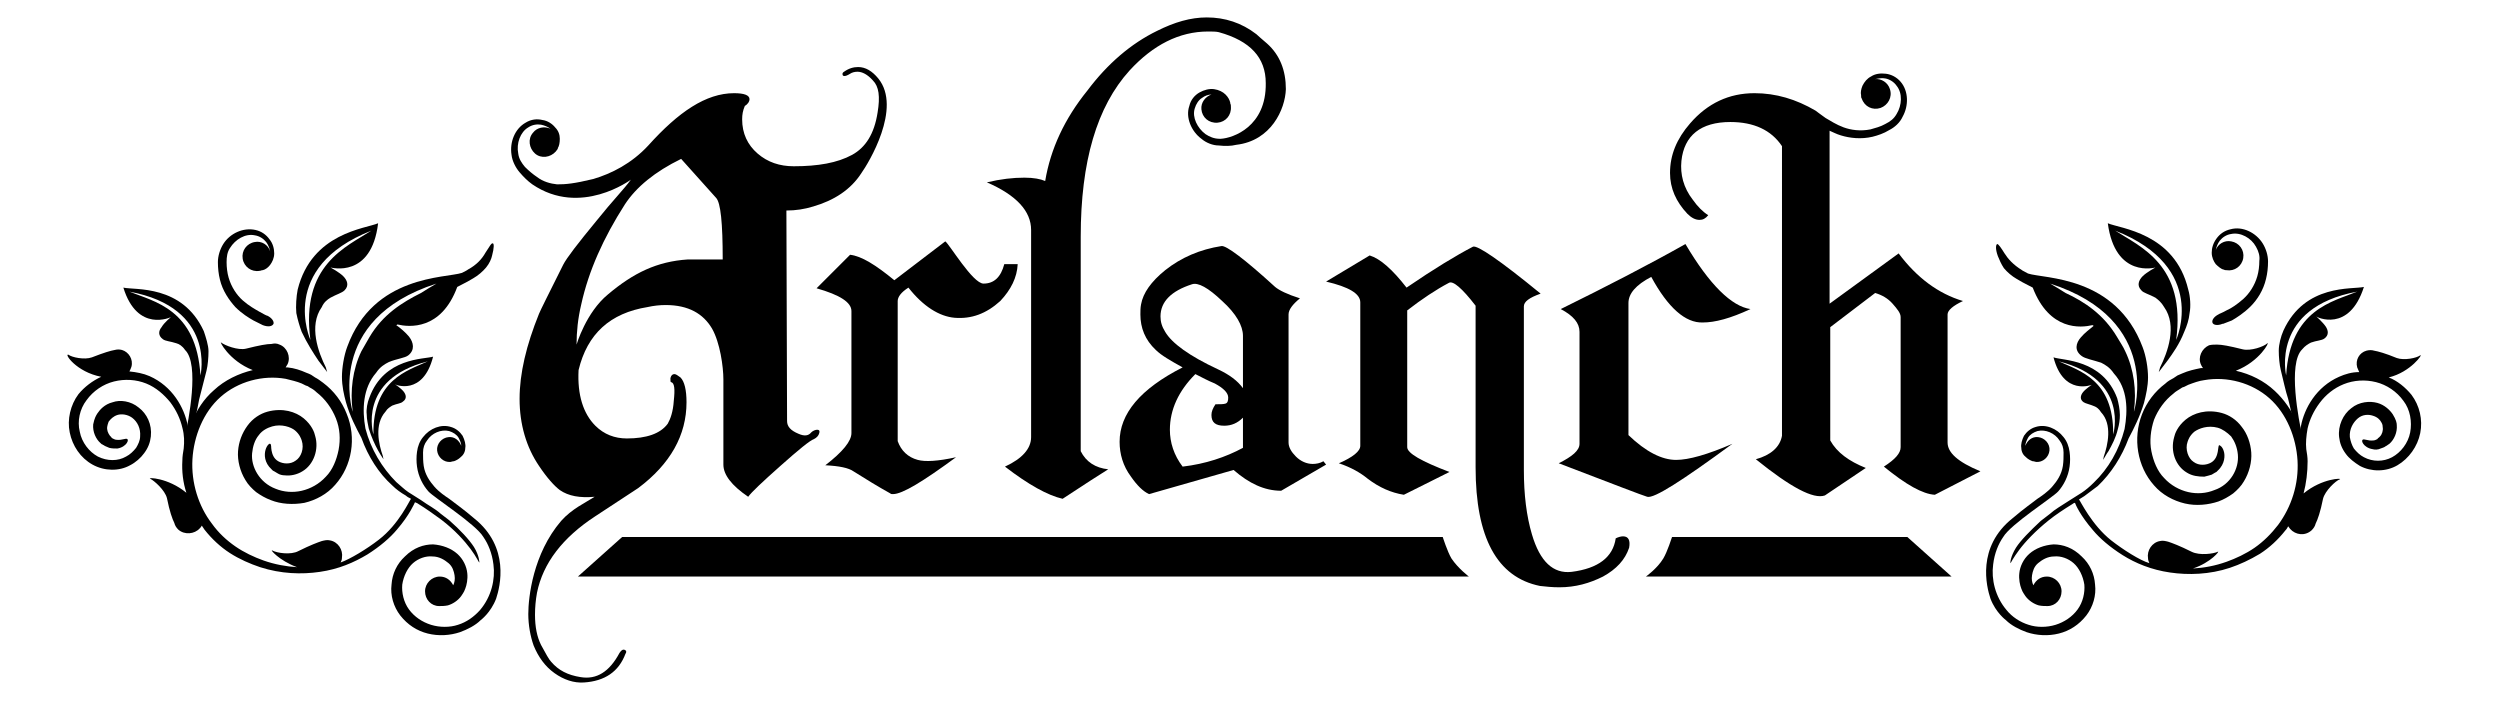 <?xml version="1.0" encoding="utf-8"?>
<!-- Generator: Adobe Illustrator 26.0.3, SVG Export Plug-In . SVG Version: 6.00 Build 0)  -->
<svg version="1.1" id="Livello_1" xmlns="http://www.w3.org/2000/svg" xmlns:xlink="http://www.w3.org/1999/xlink" x="0px" y="0px"
	 viewBox="0 0 372.9 104.7" style="enable-background:new 0 0 372.9 104.7;" xml:space="preserve">
<path d="M142.4,47.4c-2.3-0.2-4.7-1.7-6.9-4.5c-1.1,0.7-1.6,1.4-1.6,2v20.9c0.5,1.4,1.5,2.4,3,2.8c1.1,0.3,3,0.2,5.7-0.4
	c-4.9,3.6-8,5.5-9.4,5.5c-0.2,0-0.3,0-0.4-0.1c-1.8-1-3.6-2.1-5.5-3.3c-0.7-0.5-2.1-0.8-4.2-0.9c2.6-2,3.9-3.6,3.9-4.8V46.4
	c0-1.3-1.7-2.4-5.2-3.4l5-5c1.7,0.2,3.8,1.5,6.6,3.8l7.6-5.8c0.6,0.4,4.1,6.3,5.7,6.3c1.6,0,2.6-1,3.1-2.9h2c-0.1,2-1,3.8-2.6,5.5
	C147.1,46.8,144.9,47.6,142.4,47.4"/>
<path d="M185.4,62.3c-0.8,0.8-1.7,1.2-2.8,1.2c-1.3,0-1.9-0.5-1.9-1.6c0-0.5,0.2-1,0.6-1.6c0.7,0,1.2,0,1.5-0.1
	c0.3-0.1,0.4-0.4,0.4-0.9c0-0.7-0.7-1.4-2-2.1c-1-0.4-1.9-0.9-2.9-1.4c-2.5,2.5-3.8,5.3-3.8,8.3c0,1.9,0.6,3.8,1.9,5.5
	c3.4-0.4,6.4-1.4,9-2.8V62.3z M185.4,50.1c0-1.5-1-3.3-3.1-5.2c-2.1-2-3.6-2.8-4.5-2.5c-3.1,1-4.7,2.6-4.7,4.8
	c0,0.8,0.2,1.5,0.7,2.3c1,1.7,3.6,3.6,7.9,5.6c1.7,0.8,2.9,1.7,3.7,2.8V50.1z M191.1,73.2c-2.5,0-4.8-1.1-7.1-3.1l-12.6,3.6
	c-0.9-0.4-1.8-1.3-2.7-2.6c-1.2-1.6-1.7-3.4-1.7-5.2c0-4.2,3.1-7.9,9.4-11.1c-1.8-1-3.2-1.8-4-2.6c-1.6-1.5-2.3-3.3-2.3-5.3
	c0-0.5,0-1,0.1-1.5c0.3-1.7,1.5-3.4,3.6-5.1c2.4-1.9,5.2-3.1,8.4-3.6c0.7-0.1,3.4,1.9,8,6.1c0.6,0.5,1.8,1.1,3.7,1.7
	c-1.1,0.9-1.7,1.7-1.7,2.4v19.1c0,0.7,0.4,1.4,1.1,2.1c0.7,0.7,1.6,1.1,2.5,1.1c0.5,0,1.1-0.1,1.6-0.4l0.4,0.5L191.1,73.2z"/>
<path d="M229.7,87.4c-6.4-1.3-9.6-7.2-9.6-17.7V45.6c-2-2.6-3.4-3.8-4-3.4c-1.9,1-4,2.4-6.2,4.1v20.4c0,0.9,2.1,2.1,6.3,3.7
	l-6.8,3.4c-1.9-0.3-3.7-1.1-5.4-2.4c-1.1-0.9-2.5-1.7-4.3-2.3c2.1-0.9,3.2-1.8,3.2-2.6V45.1c0-1.3-1.7-2.3-5.1-3.1l6.5-3.9
	c1.6,0.5,3.4,2.1,5.5,4.8c4.1-2.8,7.4-4.8,9.9-6.1c0.6-0.3,4,2,10.1,7c-1.7,0.6-2.5,1.2-2.5,1.9v24.4c0,3.7,0.4,6.9,1.2,9.6
	c1.2,4.1,3.2,5.9,5.9,5.6c4-0.5,6.2-2.2,6.6-5c0.4-0.2,0.8-0.3,1.1-0.3c0.8,0,1.1,0.6,0.9,1.7c-0.6,1.8-1.9,3.2-3.9,4.3
	c-2,1-4.1,1.6-6.5,1.6C231.5,87.6,230.6,87.5,229.7,87.4"/>
<path d="M246.3,41.3c-2.3,1.2-3.4,2.5-3.4,3.9v19.7c2.6,2.5,5,3.7,7.1,3.7c1.9,0,4.7-0.8,8.4-2.4c-7.5,5.5-11.7,8.2-12.7,7.9
	c-0.7-0.2-5.1-1.9-13.2-5c2-1,3.1-1.9,3.1-2.9V49.5c0-1.3-0.9-2.4-2.8-3.4c6.9-3.4,13.1-6.6,18.6-9.7c3.6,6.1,6.9,9.3,9.7,9.7
	c-3,1.4-5.3,2-7.1,2C251.4,48.2,248.8,45.9,246.3,41.3"/>
<path d="M307.1,53.9c10.6,2.7,8.1,10.9,8.1,10.9C315.3,56.6,310.1,55.3,307.1,53.9 M312,57.4c0,0-0.9,0.6-1.3,1.1
	c-0.4,0.5-0.5,1.1,0.1,1.5c0.3,0.2,0.9,0.3,1.6,0.6c0.3,0.1,0.7,0.4,1,0.9c1.7,1.8,1,4.9,0.4,6.6l-0.1,0.5c0.2-0.3,0.5-0.9,0.8-1.3
	c0.5-0.9,1.1-2,1.4-3.3c0.2-0.7,0.3-1.4,0.3-2.1c0-0.8-0.2-1.8-0.4-2.5c-2.2-5.9-8.2-5.6-9.5-6.1C307.8,59.1,312,57.4,312,57.4"/>
<path d="M315.5,34.4c14,5.5,9.1,16.3,9.1,16.3C326.1,39.5,319.2,36.8,315.5,34.4 M321.5,39.9c0,0-1.3,0.7-1.9,1.3
	c-0.6,0.6-0.9,1.4-0.2,2.1c0.3,0.4,1.2,0.6,2.1,1.1c0.4,0.3,0.9,0.7,1.3,1.4c2,2.8,0.5,6.8-0.6,9l-0.2,0.7c0.3-0.4,0.9-1.2,1.3-1.7
	c0.8-1.1,1.8-2.5,2.5-4.3c0.4-0.9,0.7-1.8,0.8-2.8c0.2-1,0.1-2.5-0.2-3.5c-2-8.5-10.2-9.1-12-9.9C315.5,41.6,321.5,39.9,321.5,39.9"
	/>
<path d="M341,56c0,0-2.4-10.1,10.6-12.5C348,45,341.6,46.1,341,56 M352.6,42.8c-1.7,0.4-8.8-0.5-12,6.5c-0.4,0.9-0.7,2.1-0.7,3
	c0,0.9,0.1,2.1,0.3,2.9c0.4,1.6,0.7,3.1,1.1,4.3c0.2,0.7,1.2,5.4,1.3,5.8l0.8-0.3c-0.5-2.2-2.2-10.8,0-12.9c0.4-0.5,0.9-0.8,1.3-1
	c0.8-0.3,1.6-0.3,2-0.6c0.7-0.5,0.6-1.2,0.2-1.8c-0.4-0.6-1.4-1.5-1.4-1.5C345.5,47.3,350.4,49.7,352.6,42.8"/>
<path d="M332.9,47.8C332.9,47.8,332.9,47.8,332.9,47.8c0.7-0.4,1.8-1.1,2.8-2.1c1-1,1.9-2.4,2.3-4.1c0.2-0.8,0.3-1.7,0.3-2.6
	c0-0.9-0.3-1.9-0.8-2.7c-1-1.6-3-2.6-4.8-2.1c-0.9,0.2-1.6,0.7-2.1,1.4c-0.5,0.7-0.7,1.4-0.7,2.1c0,0.7,0.3,1.3,0.6,1.7
	c0.4,0.4,0.8,0.7,1.1,0.8c0,0,0,0,0.1,0c0.1,0.1,0.3,0.1,0.4,0.1c1.2,0.2,2.3-0.6,2.5-1.8c0.2-1.2-0.6-2.3-1.8-2.5
	c-1-0.2-2,0.4-2.3,1.3c0.1-0.5,0.3-1,0.6-1.4c0.4-0.5,1-0.9,1.7-1c1.4-0.3,3,0.6,3.7,1.9c0.4,0.7,0.6,1.4,0.5,2.1
	c0,0.8-0.1,1.6-0.3,2.3c-0.4,1.4-1.2,2.6-2.1,3.4c-0.9,0.8-1.8,1.4-2.5,1.7c-0.7,0.4-1.1,0.5-1.2,0.6c-0.6,0.3-1,0.8-0.9,1.2
	c0.1,0.4,0.8,0.5,1.5,0.2c0,0,0.1,0,0.1,0L332.9,47.8z"/>
<path d="M315.8,50.3c-2-3.4-4.9-5.3-7.7-6.6c-0.8-0.5-1.6-1-2.3-1.4c16.8,5.4,12.5,19.1,12.5,19.1c0,0,0-0.1,0-0.1
	c0.4-3,0-6.2-1.3-8.9C316.7,51.7,316.2,51,315.8,50.3 M361,53c-0.5,0.4-2.4,0.8-3.5,0.4c-1.7-0.7-2.8-1-3.4-1.1
	c-0.3-0.1-0.7-0.1-1.1,0c-1.1,0.3-1.7,1.4-1.4,2.5c0.1,0.2,0.2,0.5,0.3,0.7c-1.1,0-2.1,0.3-3,0.7c-3.4,1.5-5.2,4.7-5.7,7.4
	c-0.1,0.3-0.1,0.5-0.1,0.8c-0.1-0.5-0.3-0.9-0.5-1.3c-0.7-1.8-1.9-3.5-3.3-4.8c-1.6-1.5-3.6-2.5-5.8-3c3.6-1.4,5.1-4.4,4.7-4.1
	c-0.5,0.5-2.5,1.2-3.7,0.9c-2-0.5-3.1-0.7-3.8-0.7c-0.4,0-0.8,0-1.2,0.1c-1.1,0.5-1.7,1.8-1.2,2.9c0.1,0.2,0.2,0.4,0.3,0.5
	c-0.1,0-0.2,0-0.3,0c-1,0.2-1.9,0.4-2.8,0.8c-0.2,0.1-0.5,0.2-0.7,0.3c-0.1,0.1-0.2,0.1-0.3,0.2l-0.3,0.2c-0.4,0.2-0.9,0.5-1.2,0.8
	c-1.6,1.2-2.8,2.8-3.5,4.6c-1.4,3.6-0.7,7.8,1.8,10.6c1.2,1.4,2.9,2.3,4.6,2.7c1.7,0.4,3.5,0.2,5-0.3c0.8-0.3,1.5-0.7,2.2-1.2
	c0.6-0.5,1.2-1.1,1.6-1.8c0.8-1.3,1.2-2.9,1.1-4.3c-0.1-1.4-0.6-2.8-1.4-3.8c-0.8-1.1-1.9-1.8-3-2.1c-1.1-0.3-2.2-0.3-3.1-0.1
	c-0.9,0.2-1.7,0.6-2.3,1.1c-1.2,1-1.6,2.1-1.7,2.6c-0.6,2.1,0.2,4.3,1.9,5.3c0.8,0.5,1.7,0.6,2.6,0.6c0.4-0.1,0.8-0.2,1.1-0.3
	c0.2-0.1,0.3-0.2,0.5-0.3l0.2-0.1l0.2-0.2c1.1-1,1.1-2.3,0.9-2.9c-0.2-0.7-0.6-0.9-0.7-0.9c-0.1,0.1-0.1,0.4-0.2,1
	c-0.1,0.5-0.3,1.2-1,1.6c-0.7,0.4-1.8,0.5-2.6-0.1c-0.8-0.5-1.3-1.9-0.9-3c0.1-0.3,0.3-0.9,1-1.5c0.7-0.5,2-1,3.5-0.6
	c0.7,0.2,1.4,0.7,2,1.3c0.5,0.7,0.9,1.6,1,2.7c0.2,2.1-1.1,4.5-3.5,5.3c-1.2,0.5-2.6,0.6-3.9,0.3c-1.3-0.3-2.6-1-3.6-2.1
	c-1-1-1.6-2.5-1.9-4c-0.3-1.5-0.1-3.2,0.4-4.7c0.6-1.5,1.6-2.9,2.9-3.9c0.3-0.3,0.7-0.5,1-0.7l0.3-0.2l0.3-0.1
	c0.2-0.1,0.4-0.2,0.6-0.3c0.8-0.3,1.6-0.6,2.4-0.7c3.4-0.6,7.1,0.4,9.7,2.7c2.6,2.3,4,5.9,4.2,9.3c0.2,3.5-0.9,6.9-2.9,9.6
	c-1,1.3-2.2,2.5-3.5,3.4c-1.3,0.9-2.8,1.6-4.2,2.1c-1.7,0.6-3.3,0.9-5,1c2.7-0.9,4.1-2.7,3.7-2.5c-0.6,0.3-2.7,0.6-3.9,0
	c-1.8-0.9-2.9-1.3-3.5-1.5c-0.4-0.1-0.8-0.2-1.2-0.1c-1.2,0.2-2,1.4-1.8,2.6c0,0.2,0.1,0.5,0.2,0.7c-1.4-0.4-3.9-2-5.7-3.4
	c-2.9-2.3-4.6-5.9-4.8-6.1c0.5-0.3,0.3-0.2,0.8-0.5c0.7-0.5,1.3-1,2-1.5c2-1.9,3.6-4.4,4.6-7.1c0.8-1.5,1.7-3.3,2.3-5.3
	c0.3-1.2,0.6-2.5,0.6-3.8c0-1.4-0.3-3.2-0.8-4.5c-4-10.7-14.7-10.2-17.1-11c0,0,0,0,0,0c-0.5-0.3-0.8-0.4-0.9-0.5
	c-1.3-0.8-2.1-1.7-2.6-2.5c-0.5-0.8-0.9-1.4-1.1-1.4c-0.2,0.1-0.3,0.7,0.1,1.8c0.2,0.5,0.5,1.2,0.9,1.8c0.5,0.6,1.2,1.2,1.9,1.6
	c0.3,0.2,1.2,0.7,2.4,1.3c2.5,6.5,7.2,6,8.9,5.6c0.1,0,0.1,0.1,0.2,0.1c-0.5,0.4-1.4,1.1-1.9,1.7c-0.8,0.9-1,2,0.1,2.8
	c0.5,0.4,1.7,0.6,2.9,1c0.6,0.3,1.3,0.7,1.9,1.6c2.1,2.3,2.1,5.5,1.6,8.3c-0.8,3.1-2.4,5.9-4.6,8c-0.6,0.6-1.2,1.1-1.8,1.5
	c-0.6,0.4-1.3,0.8-1.9,1.2c-1.2,0.8-2,1.2-2.9,2l-1.3,1c-1.6,1.5-3,2.9-3.7,4c-0.8,1.3-0.9,2.3-0.8,2.3c0,0,0.4-0.8,1.3-2
	c0.9-1.2,2.4-2.8,4.4-4.4c1-0.8,2.2-1.6,3.5-2.4c0.1-0.1,0.3-0.2,0.4-0.2c0.1,0.3,0.8,1.9,2.7,4.1c1,1.2,2.5,2.5,4.4,3.7
	c1.9,1.2,4.3,2.2,7.1,2.6c2.7,0.4,5.9,0.3,8.9-0.7c1.5-0.5,3-1.2,4.5-2.1c1.4-0.9,2.7-2.1,3.8-3.5c0.2-0.2,0.3-0.4,0.4-0.6
	c0.1,0.1,0.2,0.3,0.3,0.4c0.8,0.9,2.2,1.1,3.2,0.2c0.3-0.3,0.5-0.6,0.6-1c0.3-0.6,0.7-1.7,1.1-3.7c0.3-1.2,1.9-2.7,2.5-2.9
	c0.5-0.2-2.6-0.2-5.4,2.1c0.4-1.5,0.6-3.2,0.6-4.8c0-0.6-0.1-1.2-0.2-1.8c-0.1-0.9,0-2,0.2-3.1c0.3-1.3,0.9-2.6,1.8-3.8
	c0.9-1.2,2.1-2.2,3.6-2.8c1.5-0.6,3.2-0.7,4.8-0.3c1.6,0.4,3.1,1.4,4.1,2.8c1,1.3,1.3,3.1,1,4.7c-0.3,1.6-1.4,3-2.7,3.7
	c-1.3,0.7-2.9,0.7-4.2,0c-0.6-0.3-1.1-0.8-1.5-1.3c-0.3-0.5-0.5-1.1-0.6-1.7c-0.1-1.2,0.5-2.2,1.2-2.8c0.7-0.6,1.6-0.6,2.2-0.4
	c0.7,0.2,1.1,0.6,1.3,1c0.2,0.3,0.2,0.6,0.2,0.7c0.1,0.5-0.1,1.1-0.4,1.4c0,0-0.1,0.1-0.1,0.1c0,0,0,0,0,0l0,0l-0.1,0.1
	c-0.1,0-0.1,0.1-0.2,0.2c-0.2,0.1-0.4,0.2-0.6,0.2c-0.8,0.1-1.4-0.3-1.6-0.1c-0.1,0.1-0.1,0.3,0.1,0.6c0.2,0.3,0.7,0.7,1.4,0.8
	c0.3,0.1,0.8,0.1,1.2-0.1c0.2-0.1,0.4-0.1,0.7-0.3l0.1-0.1l0.1,0l0.1-0.1c0.1-0.1,0.2-0.1,0.3-0.2c0.7-0.6,1.2-1.7,1.1-2.8
	c0-0.3-0.1-0.8-0.6-1.6c-0.4-0.6-1.2-1.4-2.3-1.7c-1.1-0.3-2.7-0.2-3.9,0.8c-1.2,0.9-2,2.6-1.8,4.3c0.1,0.9,0.4,1.7,1,2.5
	c0.5,0.7,1.3,1.3,2.1,1.8c1.7,0.9,3.9,0.9,5.6-0.1c1.7-1,3-2.8,3.4-4.8c0.4-2-0.1-4.1-1.3-5.7c-0.9-1.1-2.1-2.1-3.4-2.6
	C359.6,55.5,361.5,52.7,361,53"/>
<path d="M306.3,81.2c-1.4,0.1-2.7,0.6-3.6,1.4c-0.9,0.8-1.4,1.9-1.5,2.9c-0.1,0.9,0.1,1.8,0.3,2.3c0.2,0.6,0.5,0.9,0.6,1.1
	c0.5,0.7,1.3,1.2,2,1.4c0.5,0.1,0.9,0.1,1.3,0.1c1.2,0,2.1-1,2.1-2.2c0-1.2-1-2.2-2.2-2.2c-0.9,0-1.6,0.5-2,1.3
	c-0.2-0.4-0.3-0.9-0.2-1.5c0.1-0.6,0.3-1.3,0.9-1.8c0.6-0.5,1.4-1,2.4-1c1-0.1,2.1,0.3,2.9,1c0.8,0.7,1.4,1.9,1.6,3.2
	c0.1,1.2-0.2,2.6-1,3.7c-0.8,1.1-2,1.9-3.3,2.3c-1.3,0.4-2.8,0.4-4,0c-1.3-0.4-2.5-1.2-3.3-2.2c-1.7-2-2.3-4.6-2-6.8
	c0.2-1.7,0.8-3.1,1.5-4.1c1.1-1.9,7.4-5.9,8.2-6.8c0.8-0.9,1.5-2.2,1.7-3.7c0.1-0.7,0.1-1.5,0-2.2c-0.1-0.8-0.4-1.6-0.9-2.2
	c-1-1.3-2.7-2-4.2-1.5c-0.7,0.2-1.3,0.7-1.7,1.3c-0.3,0.6-0.5,1.3-0.4,1.8c0,0.6,0.3,1.1,0.7,1.4c0.3,0.3,0.7,0.5,1,0.6
	c0,0,0,0,0.1,0c0.1,0,0.3,0.1,0.4,0.1c1,0.1,1.9-0.7,2-1.7c0.1-1-0.7-1.9-1.7-2c-0.9-0.1-1.6,0.5-1.9,1.3c0-0.4,0.2-0.8,0.4-1.2
	c0.3-0.5,0.8-0.8,1.4-1c1.2-0.3,2.6,0.3,3.3,1.4c0.4,0.5,0.6,1.1,0.6,1.8c0,0.7,0,1.3-0.1,2c-0.2,1.3-0.9,2.3-1.6,3.1
	c-0.7,0.8-1.6,1.4-2.2,1.8c-0.5,0.4-2.2,1.6-3.7,2.9c-5.4,4.3-3.9,10.2-3.3,12c0.8,2.1,2.3,3.2,2.3,3.2c0.8,0.8,2,1.4,3.1,1.8
	c1.5,0.5,3.2,0.6,4.8,0.2c1.6-0.4,3-1.3,4.1-2.7c1-1.3,1.5-3,1.3-4.6c-0.1-1.6-0.8-3.1-2-4.2C309.2,81.7,307.7,81.2,306.3,81.2"/>
<path d="M55.7,64.8c0,0-2.5-8.2,8.1-10.9C60.8,55.3,55.6,56.6,55.7,64.8 M64.6,53.2c-1.3,0.4-7.3,0.1-9.5,6.1
	c-0.3,0.7-0.5,1.8-0.4,2.5c0,0.8,0.2,1.5,0.3,2.1c0.4,1.3,0.9,2.4,1.4,3.3c0.2,0.4,0.6,1,0.8,1.3L57.1,68c-0.6-1.7-1.3-4.7,0.4-6.6
	c0.3-0.5,0.7-0.7,1-0.9c0.7-0.3,1.3-0.3,1.6-0.6c0.6-0.4,0.5-1,0.1-1.5c-0.4-0.5-1.3-1.1-1.3-1.1C58.9,57.4,63.1,59.1,64.6,53.2"/>
<path d="M46.3,50.7c0,0-4.9-10.8,9.1-16.3C51.7,36.8,44.8,39.5,46.3,50.7 M56.4,33.3c-1.8,0.8-9.9,1.4-12,9.9
	c-0.2,1-0.3,2.5-0.2,3.5c0.2,1,0.5,2,0.8,2.8c0.8,1.7,1.7,3.1,2.5,4.3c0.4,0.5,1,1.3,1.3,1.7l-0.2-0.7c-1.1-2.2-2.6-6.2-0.6-9
	c0.3-0.7,0.8-1.1,1.3-1.4c0.9-0.5,1.7-0.7,2.1-1.1c0.7-0.7,0.4-1.5-0.2-2.1c-0.6-0.6-1.9-1.3-1.9-1.3C49.4,39.9,55.4,41.6,56.4,33.3
	"/>
<path d="M19.3,43.5C32.3,45.9,29.9,56,29.9,56C29.3,46.1,23,45,19.3,43.5 M25.5,47.3c0,0-1,0.8-1.4,1.5c-0.5,0.6-0.5,1.3,0.2,1.8
	c0.4,0.3,1.1,0.3,2,0.6c0.4,0.1,0.9,0.4,1.3,1c2.2,2.1,0.5,10.6,0,12.9l0.8,0.3c0.2-0.4,1.2-5.1,1.3-5.8c0.3-1.2,0.7-2.7,1.1-4.3
	c0.2-0.8,0.3-2,0.3-2.9c0-0.9-0.4-2.1-0.7-3c-3.2-7-10.3-6.1-12-6.5C20.5,49.7,25.5,47.3,25.5,47.3"/>
<path d="M39.2,48.5C39.2,48.5,39.3,48.5,39.2,48.5c0.8,0.3,1.4,0.2,1.6-0.2c0.1-0.4-0.3-0.9-0.9-1.2c-0.1,0-0.5-0.2-1.2-0.6
	c-0.7-0.4-1.6-0.9-2.5-1.7c-0.9-0.8-1.7-2-2.1-3.4c-0.2-0.7-0.3-1.5-0.3-2.3c0-0.8,0.1-1.5,0.5-2.1c0.8-1.3,2.3-2.2,3.7-1.9
	c0.7,0.1,1.3,0.5,1.7,1c0.3,0.4,0.5,0.9,0.6,1.4C40,36.5,39,35.9,38,36.1c-1.2,0.2-2,1.3-1.8,2.5c0.2,1.2,1.3,2,2.5,1.8
	c0.2,0,0.3-0.1,0.4-0.1c0,0,0,0,0.1,0c0.4-0.1,0.8-0.4,1.1-0.8c0.3-0.4,0.6-1,0.6-1.7c0-0.7-0.2-1.5-0.7-2.1
	c-0.5-0.7-1.2-1.2-2.1-1.4c-1.8-0.4-3.8,0.5-4.8,2.1c-0.5,0.8-0.8,1.8-0.8,2.7c0,0.9,0.1,1.8,0.3,2.6c0.4,1.7,1.4,3.1,2.3,4.1
	c1,1,2,1.6,2.7,2c0,0,0,0,0,0L39.2,48.5z"/>
<path d="M53.9,52.4c-1.3,2.7-1.7,5.9-1.3,8.9c0,0,0,0,0,0.1c0,0-4.3-13.7,12.5-19.1c-0.7,0.4-1.5,0.9-2.3,1.4
	c-2.8,1.4-5.7,3.2-7.7,6.6C54.7,51,54.3,51.7,53.9,52.4 M15.1,56.2c-1.3,0.6-2.5,1.5-3.4,2.6c-1.2,1.6-1.7,3.8-1.3,5.7
	c0.4,2,1.6,3.8,3.4,4.8c1.8,1,4,1,5.6,0.1c0.8-0.4,1.6-1.1,2.1-1.8c0.6-0.8,0.9-1.6,1-2.5c0.2-1.8-0.6-3.4-1.8-4.3
	c-1.2-1-2.8-1.2-3.9-0.8c-1.2,0.3-1.9,1.1-2.3,1.7c-0.5,0.8-0.5,1.3-0.6,1.6c-0.1,1.1,0.4,2.2,1.1,2.8c0.1,0.1,0.2,0.2,0.3,0.2
	l0.1,0.1l0.1,0l0.1,0.1c0.2,0.1,0.5,0.2,0.7,0.3c0.4,0.1,0.8,0.1,1.2,0.1c0.7-0.1,1.2-0.5,1.4-0.8c0.2-0.3,0.2-0.5,0.1-0.6
	c-0.2-0.2-0.8,0.2-1.6,0.1c-0.2,0-0.4-0.1-0.6-0.2c-0.1-0.1-0.2-0.1-0.2-0.2l-0.1-0.1l0,0c0,0,0,0,0,0c0,0-0.1-0.1-0.1-0.1
	c-0.3-0.4-0.5-0.9-0.4-1.4c0-0.1,0.1-0.4,0.2-0.7c0.3-0.4,0.7-0.8,1.3-1c0.6-0.2,1.5-0.1,2.2,0.4c0.8,0.6,1.3,1.6,1.2,2.8
	c0,0.6-0.3,1.2-0.6,1.7c-0.4,0.5-0.9,1-1.5,1.3c-1.2,0.7-2.8,0.7-4.2,0c-1.3-0.7-2.4-2.1-2.7-3.7c-0.4-1.6,0-3.4,1-4.7
	c1-1.4,2.5-2.4,4.1-2.8c1.6-0.4,3.3-0.3,4.8,0.3c1.5,0.6,2.7,1.7,3.6,2.8c0.9,1.2,1.5,2.5,1.8,3.8c0.3,1.1,0.3,2.1,0.2,3.1
	c-0.1,0.6-0.2,1.2-0.2,1.8c-0.1,1.6,0.1,3.3,0.6,4.8c-2.8-2.3-5.9-2.3-5.4-2.1c0.6,0.3,2.2,1.7,2.5,2.9c0.4,2,0.8,3.1,1.1,3.7
	c0.1,0.4,0.3,0.7,0.6,1c0.9,0.8,2.4,0.7,3.2-0.2c0.1-0.1,0.2-0.2,0.3-0.4c0.1,0.2,0.3,0.4,0.4,0.6c1.1,1.4,2.4,2.6,3.8,3.5
	c1.4,0.9,3,1.6,4.5,2.1c3.1,1,6.2,1.1,8.9,0.7c2.8-0.4,5.1-1.4,7.1-2.6c1.9-1.2,3.4-2.5,4.4-3.7c1.9-2.2,2.6-3.9,2.7-4.1
	c0.1,0.1,0.3,0.1,0.4,0.2c1.3,0.8,2.4,1.6,3.5,2.4c2.1,1.6,3.5,3.2,4.4,4.4c0.9,1.2,1.2,2,1.3,2c0,0,0-1-0.8-2.3
	c-0.7-1.1-2.1-2.6-3.7-4l-1.3-1c-0.9-0.8-1.8-1.2-2.9-2c-0.6-0.4-1.3-0.8-1.9-1.2c-0.6-0.4-1.2-1-1.8-1.5c-2.1-2.1-3.8-4.9-4.6-8
	c-0.5-2.8-0.4-6,1.6-8.3c0.6-0.9,1.3-1.3,1.9-1.6c1.2-0.5,2.4-0.6,2.9-1c1-0.8,0.8-1.9,0.1-2.8c-0.5-0.6-1.3-1.3-1.9-1.7
	c0.1,0,0.1-0.1,0.2-0.1c1.7,0.4,6.5,0.9,8.9-5.6c1.2-0.6,2.1-1.1,2.4-1.3c0.7-0.4,1.4-1,1.9-1.6c0.5-0.6,0.8-1.3,0.9-1.8
	c0.3-1.1,0.3-1.8,0.1-1.8c-0.2-0.1-0.5,0.5-1.1,1.4c-0.5,0.9-1.3,1.8-2.6,2.5c-0.1,0.1-0.5,0.3-0.9,0.5c0,0,0,0,0,0
	c-2.4,0.8-13.2,0.3-17.1,11c-0.5,1.3-0.8,3.2-0.8,4.5c0,1.4,0.3,2.7,0.6,3.8c0.6,2.1,1.5,3.8,2.3,5.3c1,2.8,2.6,5.3,4.6,7.1
	c0.6,0.6,1.3,1.1,2,1.5c0.5,0.4,0.3,0.2,0.8,0.5c-0.2,0.2-1.8,3.8-4.8,6.1c-1.8,1.4-4.3,2.9-5.7,3.4c0.1-0.2,0.2-0.4,0.2-0.7
	c0.2-1.2-0.6-2.4-1.8-2.6c-0.4-0.1-0.8,0-1.2,0.1c-0.6,0.2-1.7,0.6-3.5,1.5c-1.1,0.6-3.2,0.3-3.9-0.1c-0.4-0.2,1,1.5,3.7,2.5
	c-1.6-0.1-3.3-0.4-5-1c-1.4-0.5-2.9-1.2-4.2-2.1c-1.3-0.9-2.5-2-3.5-3.4c-2-2.6-3.1-6.1-2.9-9.6c0.2-3.4,1.6-7,4.2-9.3
	c2.6-2.3,6.3-3.3,9.7-2.7c0.8,0.2,1.7,0.4,2.4,0.7c0.2,0.1,0.4,0.2,0.6,0.3l0.3,0.1l0.3,0.2c0.4,0.2,0.7,0.4,1,0.7
	c1.3,1,2.3,2.4,2.9,3.9c0.6,1.5,0.7,3.1,0.4,4.7c-0.3,1.5-0.9,3-1.9,4c-1,1.1-2.3,1.8-3.6,2.1c-1.3,0.3-2.7,0.2-3.9-0.3
	c-2.4-0.9-3.7-3.3-3.5-5.3c0.1-1,0.4-2,1-2.7c0.5-0.7,1.3-1.1,2-1.3c1.4-0.4,2.8,0.1,3.4,0.6c0.7,0.6,0.9,1.2,1,1.5
	c0.4,1.2-0.1,2.5-0.9,3c-0.8,0.6-1.9,0.5-2.6,0.1c-0.7-0.4-0.9-1.1-1-1.6c-0.1-0.5,0-0.9-0.2-1c-0.1-0.1-0.5,0.2-0.7,0.9
	c-0.2,0.7-0.2,1.9,0.9,2.9l0.2,0.2l0.2,0.1c0.2,0.1,0.3,0.2,0.5,0.3c0.3,0.2,0.7,0.3,1.1,0.3c0.8,0.1,1.8-0.1,2.6-0.6
	c1.7-1,2.5-3.3,1.9-5.3c-0.1-0.5-0.5-1.6-1.7-2.6c-0.6-0.5-1.4-0.9-2.3-1.1c-0.9-0.2-2-0.2-3.1,0.1c-1.1,0.3-2.2,1-3,2.1
	c-0.8,1.1-1.3,2.4-1.4,3.8c-0.1,1.4,0.3,3,1.1,4.3c0.4,0.7,1,1.3,1.6,1.8c0.7,0.5,1.4,0.9,2.2,1.2c1.5,0.6,3.3,0.7,5,0.4
	c1.7-0.4,3.4-1.3,4.6-2.7c2.5-2.8,3.2-7,1.7-10.6c-0.7-1.8-1.9-3.4-3.5-4.6c-0.4-0.3-0.8-0.6-1.2-0.8l-0.3-0.2
	c-0.1-0.1-0.2-0.1-0.3-0.2c-0.2-0.1-0.4-0.2-0.7-0.3c-0.9-0.4-1.8-0.7-2.8-0.8c-0.1,0-0.2,0-0.3,0c0.1-0.2,0.2-0.3,0.3-0.5
	c0.5-1.1-0.1-2.5-1.2-2.9c-0.4-0.2-0.8-0.2-1.2-0.1c-0.7,0-1.8,0.2-3.8,0.7c-1.2,0.3-3.2-0.5-3.7-0.9c-0.4-0.4,1.1,2.7,4.7,4.1
	c-2.1,0.5-4.2,1.5-5.8,3c-1.5,1.3-2.6,3-3.3,4.8c-0.2,0.4-0.3,0.9-0.5,1.3c0-0.3-0.1-0.5-0.1-0.8c-0.5-2.7-2.3-5.9-5.7-7.4
	c-0.9-0.4-2-0.6-3-0.7c0.1-0.2,0.2-0.4,0.3-0.7c0.3-1.1-0.4-2.2-1.4-2.5c-0.4-0.1-0.7-0.1-1.1,0c-0.6,0.1-1.6,0.4-3.4,1.1
	c-1.1,0.4-3,0-3.5-0.4C9.5,52.7,11.4,55.5,15.1,56.2"/>
<path d="M64.6,81.2c1.4,0.1,2.7,0.6,3.6,1.4c0.9,0.8,1.4,1.9,1.5,2.9c0.1,0.9-0.1,1.8-0.3,2.3c-0.2,0.6-0.5,0.9-0.6,1.1
	c-0.5,0.7-1.3,1.2-2,1.4c-0.5,0.1-0.9,0.1-1.3,0.1c-1.2,0-2.1-1-2.1-2.2c0-1.2,1-2.2,2.2-2.2c0.9,0,1.6,0.5,2,1.3
	c0.2-0.4,0.3-0.9,0.2-1.5c-0.1-0.6-0.3-1.3-0.9-1.8c-0.6-0.5-1.4-1-2.4-1c-1-0.1-2.1,0.3-2.9,1c-0.8,0.7-1.4,1.9-1.6,3.2
	c-0.1,1.2,0.2,2.6,1,3.7c0.8,1.1,2,1.9,3.3,2.3c1.3,0.4,2.8,0.4,4,0c1.3-0.4,2.4-1.2,3.3-2.2c1.7-2,2.3-4.6,2-6.8
	c-0.2-1.7-0.8-3.1-1.5-4.1c-1.1-1.9-7.4-5.9-8.2-6.8c-0.8-0.9-1.5-2.2-1.7-3.7c-0.1-0.7-0.1-1.5,0-2.2c0.1-0.8,0.4-1.6,0.9-2.2
	c1-1.3,2.7-2,4.2-1.5c0.7,0.2,1.3,0.7,1.7,1.3c0.3,0.6,0.5,1.3,0.4,1.8c0,0.6-0.3,1.1-0.7,1.4c-0.3,0.3-0.7,0.5-1,0.6c0,0,0,0-0.1,0
	c-0.1,0-0.3,0.1-0.4,0.1c-1,0.1-1.9-0.7-2-1.7c-0.1-1,0.7-1.9,1.7-2c0.9-0.1,1.6,0.5,1.9,1.3c0-0.4-0.2-0.8-0.4-1.2
	c-0.3-0.5-0.8-0.8-1.4-1c-1.2-0.3-2.6,0.3-3.3,1.4c-0.4,0.5-0.6,1.1-0.6,1.8c0,0.7,0,1.3,0.1,2c0.2,1.3,0.9,2.3,1.6,3.1
	c0.7,0.8,1.6,1.4,2.2,1.8c0.5,0.4,2.2,1.6,3.7,2.9c5.4,4.3,3.9,10.2,3.3,12c-0.8,2.1-2.3,3.2-2.3,3.2c-0.8,0.8-2,1.4-3.1,1.8
	c-1.5,0.5-3.2,0.6-4.8,0.2c-1.6-0.4-3-1.3-4.1-2.7c-1-1.3-1.5-3-1.3-4.6c0.1-1.6,0.8-3.1,2-4.2C61.7,81.7,63.2,81.2,64.6,81.2"/>
<path d="M102.6,38.7c-4.6,0.3-8.1,2-11.9,5.2c-3.3,2.7-4.7,7.5-4.7,7.5c0-1.9,0.2-3.9,0.7-6c1.1-5,3.3-9.9,6.5-14.9
	c1.7-2.6,4.5-4.9,8.4-6.8l5.2,5.8c0.7,0.7,1,3.8,1,9.2L102.6,38.7z M131,11.7c-0.9-1.1-1.9-1.7-3-1.7c-0.7,0-1.4,0.2-2.1,0.7
	c-0.2,0.1-0.3,0.3-0.2,0.5c0,0.1,0.2,0.2,0.5,0.1c0,0,0.3-0.1,0.6-0.3s0.7-0.3,1.1-0.3c0.7,0,1.5,0.4,2.3,1.3
	c0.9,0.9,1.1,2.4,0.7,4.8c-0.5,3.2-1.8,5.2-3.8,6.3c-2.2,1.2-5.1,1.7-8.7,1.7c-2.1,0-3.9-0.6-5.4-1.9c-1.5-1.3-2.3-3-2.3-5.1
	c0-0.7,0.1-1.3,0.4-2c0.5-0.3,0.7-0.7,0.7-1c0-0.6-0.8-0.9-2.3-0.9c-4.2,0-8.3,2.8-12.8,7.8c-2.5,2.7-5.5,4.2-8.2,5
	c-2.9,0.7-4.1,0.8-5.4,0.8c-1-0.1-2.1-0.4-3-1.1c-0.6-0.4-1.2-0.9-1.8-1.5c-0.5-0.6-0.9-1.2-1-2c-0.3-1.5,0.3-3.2,1.5-3.9
	c0.6-0.4,1.3-0.5,1.9-0.4c0.5,0.1,1,0.3,1.4,0.6c-0.9-0.4-2-0.2-2.6,0.6c-0.8,0.9-0.6,2.3,0.3,3.1c0.9,0.8,2.3,0.6,3.1-0.3
	c0.1-0.1,0.2-0.3,0.3-0.4c0,0,0,0,0-0.1c0.2-0.3,0.3-0.8,0.3-1.4c0-0.6-0.2-1.2-0.7-1.7c-0.4-0.5-1.1-1-1.9-1.1
	c-0.8-0.2-1.7-0.1-2.5,0.4c-1.6,0.9-2.4,2.9-2.1,4.8c0.1,0.9,0.6,1.9,1.2,2.6c0.6,0.7,1.2,1.3,1.9,1.8c7.2,4.9,14.7-0.7,14.7-0.7
	c-1,1.4-2.7,3.1-5.1,6.1c-2.8,3.4-4.5,5.6-5,6.6c-2.2,4.4-3.4,6.8-3.6,7.3c-1.9,4.7-2.9,8.9-2.9,12.7c0,3.8,1,7.2,2.9,10
	c1.2,1.8,2.3,3,3.1,3.6c1.3,0.9,3,1.2,5.2,1c-1.4,0.9-3.4,1.8-5,3.6c-4.2,4.9-4.9,11.4-4.9,13.9c0,1.6,0.3,3.3,0.8,4.7
	c0.7,1.7,1.7,3.1,3.1,4.1c1.4,1,2.9,1.5,4.4,1.4c3.1-0.2,5.2-1.6,6.2-4.3c0.1-0.1,0.1-0.2,0.1-0.4c-0.1-0.1-0.2-0.2-0.4-0.2
	c-0.2,0-0.4,0.2-0.6,0.5c-1.5,2.8-3.4,4-5.8,3.6c-1.9-0.3-3.3-1-4.4-2.3c-0.3-0.3-0.8-1.2-1.5-2.5c-0.6-1.2-0.9-2.7-0.9-4.5
	c0-1.1,0.1-2.2,0.3-3.3c0.9-4.4,3.8-8.2,8.7-11.4c1.7-1.1,3.8-2.5,6.4-4.2c4.8-3.6,7.2-7.9,7.2-12.8c0-1.8-0.3-3.1-0.9-3.7
	c-0.4-0.3-0.7-0.5-0.9-0.5c-0.3,0-0.5,0.2-0.6,0.6c0,0.4,0,0.6,0.1,0.6c0.5,0.1,0.6,1,0.4,2.8c-0.1,1.6-0.5,2.7-0.9,3.4
	c-1.1,1.5-3.2,2.2-6.1,2.2c-1.8,0-3.4-0.6-4.7-1.9c-1.8-1.8-2.7-4.6-2.5-8.3c1.3-5.4,4.7-8.5,10.3-9.4c0.9-0.2,1.8-0.3,2.7-0.3
	c3.4,0,5.6,1.3,6.9,3.5c1.2,2.1,1.7,5.7,1.7,7.6v12.7c0,1.5,1.2,3.1,3.7,4.8c0.5-0.7,2.1-2.2,4.8-4.6c2.7-2.4,4.4-3.8,5-4
	c0.4-0.2,0.7-0.5,0.8-0.9c0.1-0.3,0-0.5-0.3-0.5c-0.2,0-0.6,0.1-0.9,0.4c-0.4,0.5-1,0.6-1.9,0.2c-1.2-0.5-1.7-1.1-1.7-1.9l-0.1-31.4
	c1.4,0,2.7-0.2,4-0.6c3.1-0.9,5.6-2.5,7.2-5C129.5,24.4,134.6,16.1,131,11.7"/>
<path d="M219.1,86H86.2l6.6-5.9h122.4c0,0,0.7,2.2,1.3,3.2C217.5,84.8,219.1,86,219.1,86"/>
<path d="M245.5,86h45.6l-6.6-5.9h-35.1c0,0-0.7,2.2-1.3,3.2C247.2,84.8,245.5,86,245.5,86"/>
<path d="M290.5,66V46.9c0-0.6,0.8-1.3,2.3-2c-3.7-1.1-6.9-3.5-9.6-7.1l-10.3,7.5V19.5c0.5,0.2,1,0.5,1.7,0.7c1.3,0.4,3,0.6,4.7,0.2
	c0.8-0.2,1.7-0.5,2.5-1c0.8-0.4,1.6-1.1,2-2c0.9-1.6,0.9-3.8-0.3-5.2c-0.6-0.7-1.4-1.1-2.2-1.2c-0.8-0.1-1.6,0-2.2,0.4
	c-0.6,0.3-1,0.8-1.3,1.4c-0.2,0.5-0.3,1-0.2,1.4c0,0,0,0,0,0.1c0,0.1,0,0.3,0.1,0.4c0.4,1.2,1.6,1.8,2.8,1.4
	c1.1-0.4,1.8-1.6,1.4-2.8c-0.3-1-1.3-1.6-2.2-1.5c0.5-0.1,1-0.2,1.5-0.1c0.6,0.1,1.3,0.5,1.7,1.1c0.9,1.1,0.8,2.9,0,4.2
	c-0.4,0.7-0.9,1.1-1.7,1.5c-0.7,0.4-1.5,0.6-2.2,0.8c-1.5,0.3-2.9,0.1-4-0.3c-1.1-0.4-2-1-2.7-1.4c-0.6-0.4-1.2-0.9-1.5-1.1
	c-2.9-1.7-5.9-2.6-9.1-2.6c-3.8,0-7,1.5-9.6,4.5c-2,2.3-3,4.7-3,7.4c0,2.3,0.9,4.3,2.6,6.1c0.6,0.6,1.2,0.9,1.8,0.9
	c0.5,0,0.9-0.2,1.3-0.7c-0.8-0.5-1.6-1.3-2.3-2.3c-1.4-1.8-1.9-3.8-1.7-5.8c0.4-3.8,2.9-5.8,7.3-5.8c3.5,0,6.1,1.2,7.7,3.6V65
	c-0.3,1.7-1.7,2.9-3.9,3.5c5.2,4.2,8.6,6,10.3,5.4l6.1-4.1c-2.5-1-4.3-2.3-5.3-4.1V48.8l6.7-5.1c1,0.3,1.9,0.8,2.6,1.6
	s1.2,1.4,1.2,2v19.4c0,0.9-0.8,1.8-2.5,2.9c3.3,2.7,5.8,4.1,7.6,4.2l6.8-3.5C292,68.9,290.5,67.5,290.5,66"/>
<path d="M191.8,13.3c0-2.8-0.9-5.1-2.8-6.8c-0.8-0.7-1.3-1.1-1.6-1.4c-2.2-1.7-4.7-2.5-7.4-2.5c-2.4,0-4.8,0.7-7.4,2
	c-3.9,1.9-7.4,4.9-10.4,8.9c-3.4,4.2-5.5,8.7-6.3,13.5c-0.7-0.3-1.7-0.5-3.1-0.5c-1.7,0-3.5,0.2-5.6,0.7c4.4,1.9,6.6,4.3,6.6,7.1
	v30.9c0,1.7-1.3,3.2-3.9,4.4c3.5,2.7,6.4,4.3,8.6,4.8c3.2-2.1,5.5-3.6,6.8-4.4c-1.9-0.2-3.3-1.1-4.1-2.7v-32
	c0-11.2,2.4-19.4,7.3-24.8c3.5-3.8,7.4-5.8,11.7-5.8c0.6,0,1.2,0,1.6,0.1c4.7,1.3,7,3.8,7,7.6c0.1,6.5-4.9,8.2-6.7,8.3
	c-0.1,0-0.1,0-0.2,0c-0.8,0-1.5-0.3-2.1-0.7c-1.2-0.9-2-2.5-1.6-3.8c0.2-0.7,0.6-1.3,1.1-1.6c0.4-0.3,0.9-0.5,1.4-0.5
	c-0.9,0.3-1.6,1.2-1.5,2.2c0.1,1.2,1.1,2.1,2.4,2c1.2-0.1,2.1-1.1,2-2.4c0-0.2,0-0.3-0.1-0.5c0,0,0,0,0-0.1
	c-0.1-0.4-0.3-0.8-0.7-1.2c-0.4-0.4-1-0.7-1.7-0.8c-0.7-0.1-1.5,0.1-2.2,0.5c-0.7,0.4-1.3,1.1-1.5,2c-0.6,1.7,0.3,3.8,1.8,4.9
	c0.7,0.6,1.7,1,2.6,1c0.9,0.1,1.8,0.1,2.6-0.1C189.6,21,191.7,16.3,191.8,13.3"/>
</svg>
